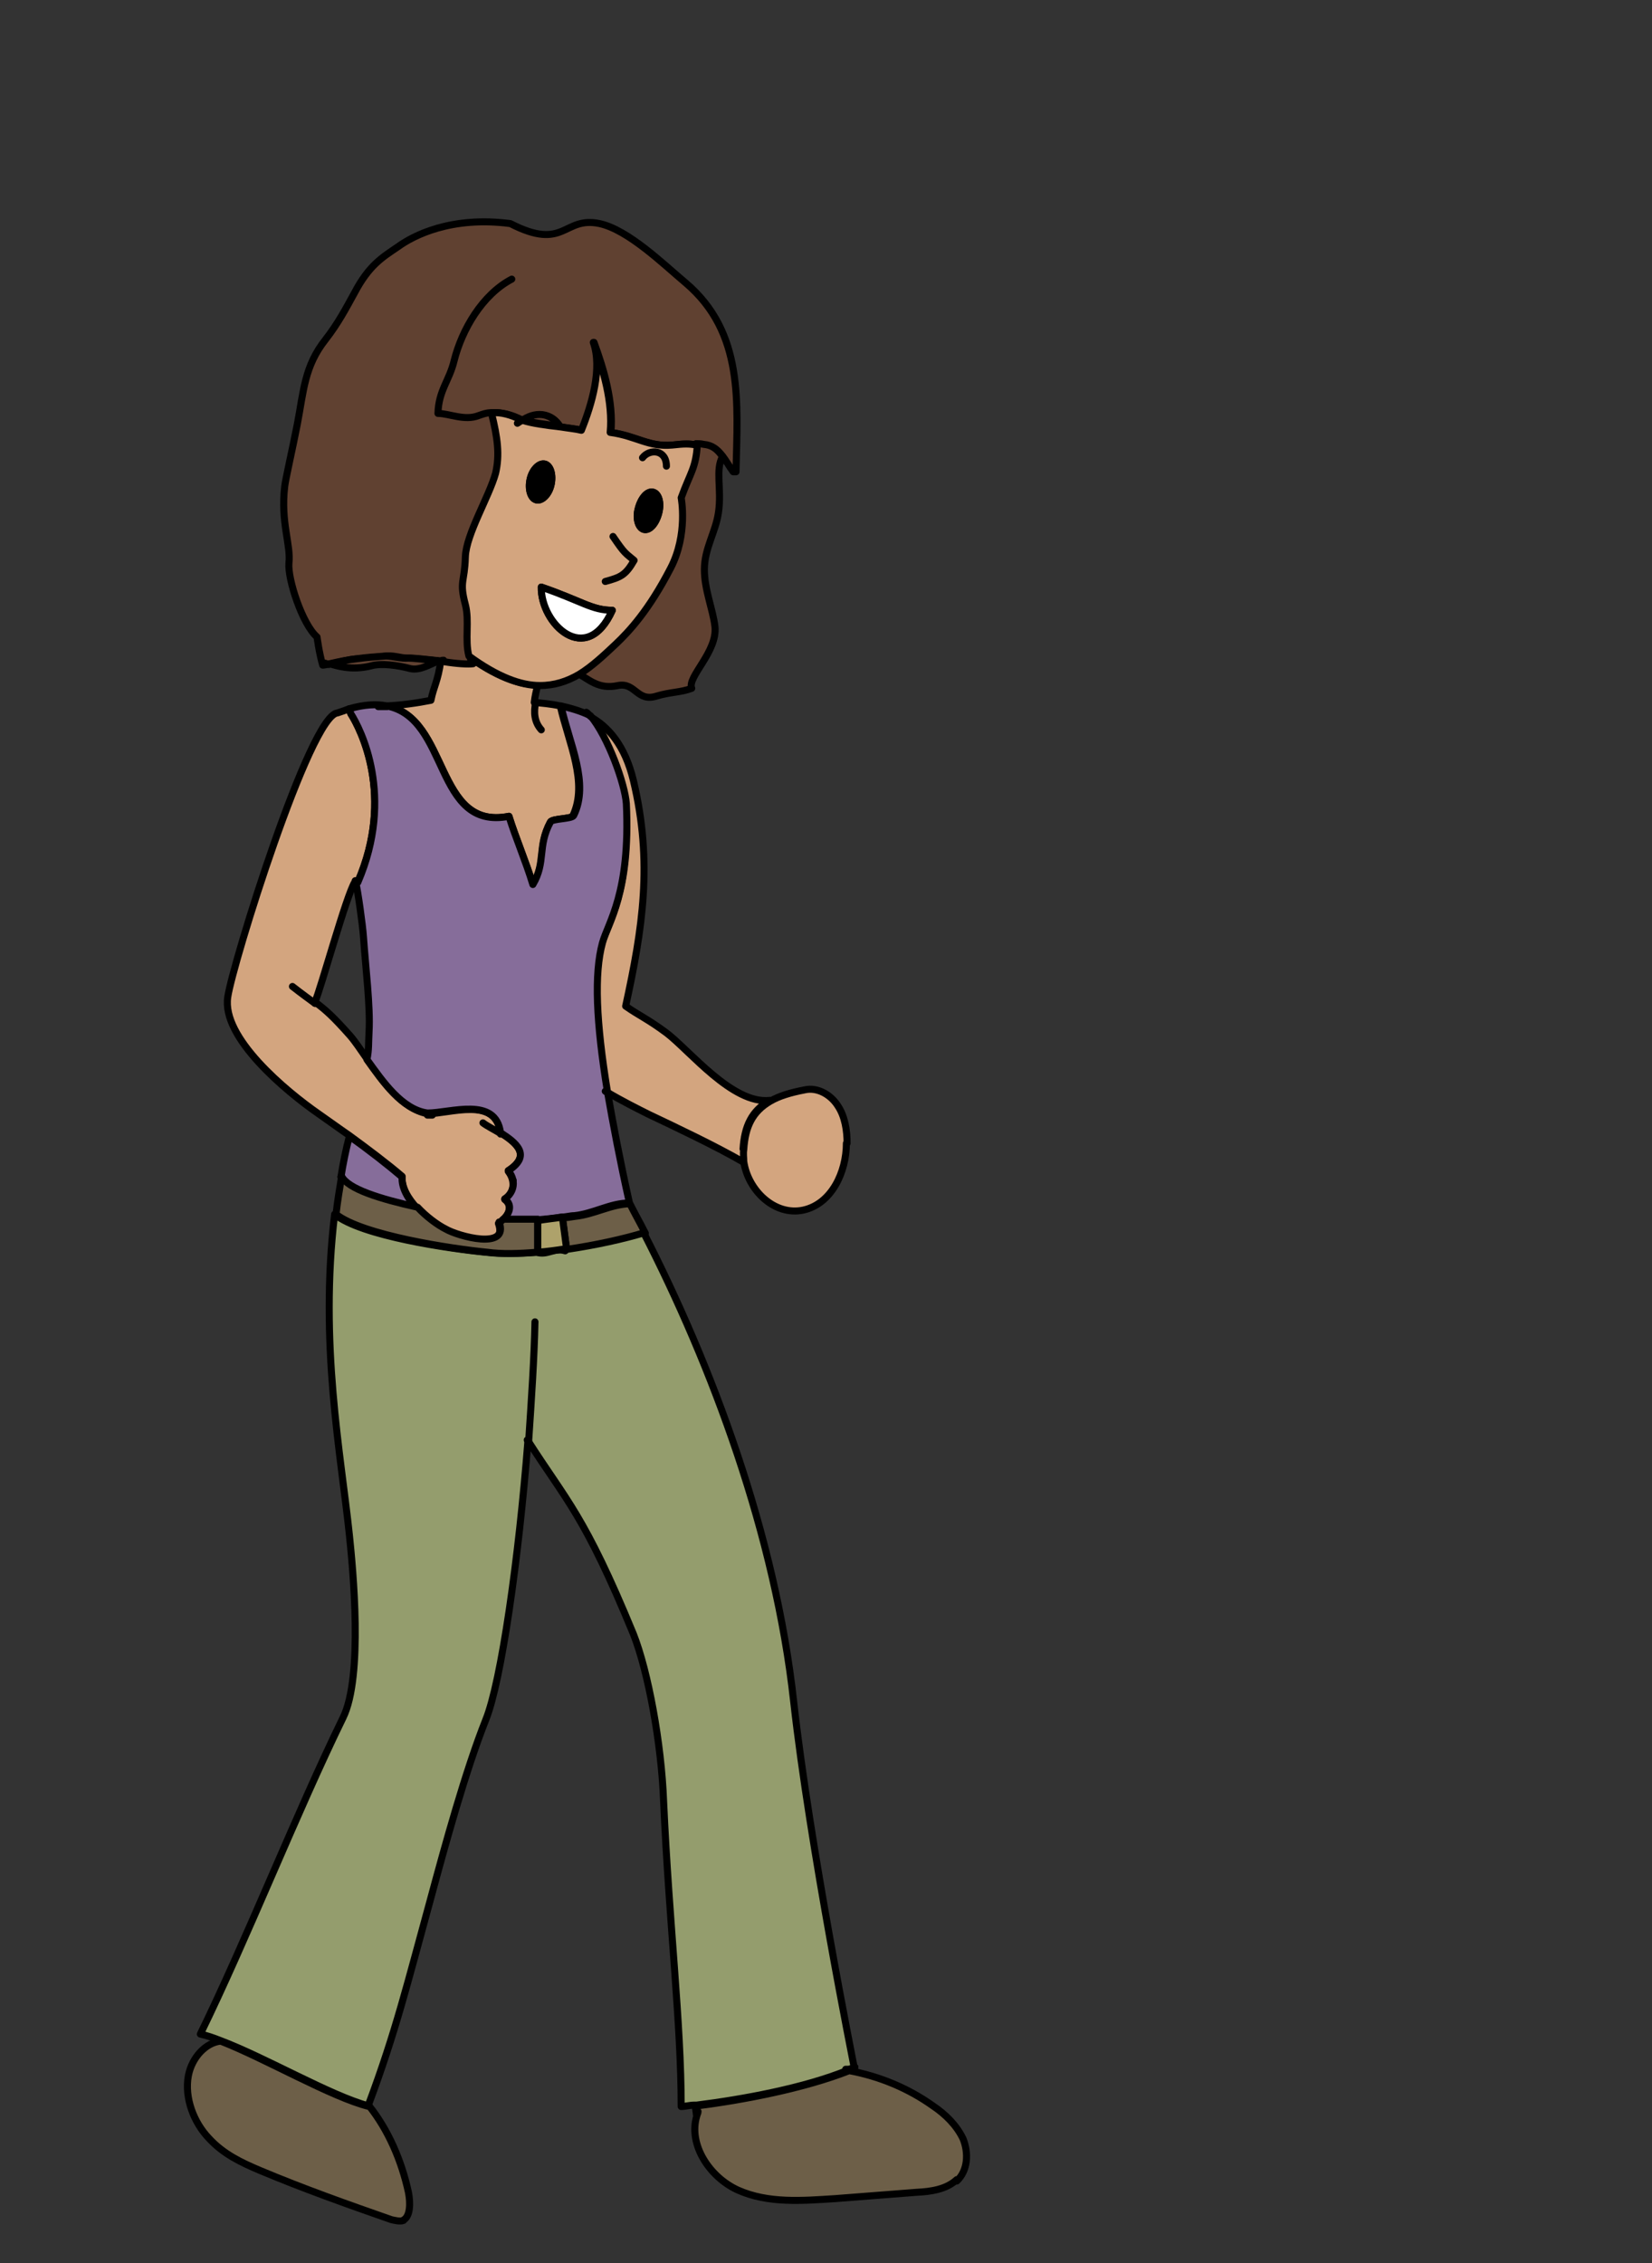 <?xml version="1.0" encoding="UTF-8"?><svg id="usa" xmlns="http://www.w3.org/2000/svg" width="235" height="321.9" viewBox="0 0 235 321.9"><rect x="0" y="0" width="235" height="321.9" fill="#333333" stroke="none"/><defs><style>.cls-1{fill:#604131;}.cls-1,.cls-2,.cls-3,.cls-4,.cls-5,.cls-6,.cls-7,.cls-8,.cls-9{stroke:#000;stroke-linecap:round;stroke-linejoin:round;}.cls-2{fill:#d3a57f;}.cls-3{fill:#6d5f48;}.cls-4{fill:#949d6d;}.cls-5{fill:#866d9a;}.cls-6{fill:#aea26b;}.cls-7{fill:#fff;}.cls-8{fill:none;}</style></defs><path class="cls-4" d="M121.6,294c-.3.1-.6.2-.9.4-6.3,2.6-15.2,4.2-21.6,5,0,0-.2,0-.3,0-.7,0-1.3.2-1.9.2,0-12-1.7-25.8-2.5-43.4-.3-8.2-2.2-18.5-4.3-23.8-7-17-9.5-18.9-15-27.5-1.3,16.7-3.8,34.3-6,39.7-2.9,7.3-5.8,17.9-7.8,25.3-3.3,12-5,19.1-8.9,29.5,0,0,0,0,0,.1-5.3-1.4-14.7-6.9-21.1-9.3t0,0c-1-.4-1.9-.7-2.8-.9,6.6-13.5,13.7-31.5,20.3-45,2.9-5.9,1.4-21.2.9-26-1.2-11.5-4.3-27.2-2.1-45.6,3.8,3.1,16.4,4.9,21.5,5.4,2.1.2,4.6.2,7.2,0,1.6.5,2.5-.7,4.1-.2,0,0,0-.2,0-.3,4.1-.6,8.2-1.5,11.1-2.4,9.8,19.1,18.8,43.1,21.4,66.8,2.3,20.6,8.5,51.4,8.6,52Z"/><path class="cls-2" d="M72.3,166.6c1.3,1.7.5,3.5-.5,4,1.2.9.5,2.3-.3,3-.2.2-.4.3-.6.4,1.5,4.1-5.9,1.9-7.6,1-1.2-.7-2.7-1.8-4-3.2-1.2-1.3-2.2-2.9-2.1-4.5-2.1-1.8-4.9-3.9-7.5-5.8-1.6-1.1-3.1-2.2-4.4-3.1-4.6-3.2-13.8-10.8-12.9-16.6.7-4.8,11.7-40.1,15.6-40.4.6-.2,1.2-.4,1.7-.6l.2.7c1.4,2.2,6.3,11.7,1,23.9h-.3c0-.2-.1-.2-.1,0-1.2,1.8-4.9,15.4-5.7,17.1,1.6,1.2,2.6,2.1,5,4.8.7.8,1.5,2,2.4,3.3,2.2,3.2,5,7.1,8.6,7.8h0c3.3,0,9.7-2.5,10.4,2.7,2.2,1.4,4.5,3.2,1.1,5.4Z"/><path class="cls-2" d="M105.8,163.5c0,.6,0,1.1,0,1.7h-.2c-3.8-2.2-9.5-4.9-13.3-6.7-1.6-.8-3.8-1.9-6-3.2-1.6-9.8-1.9-16.8-.7-21.1.8-2.9,4.1-7.1,3.4-19.8-.2-2.9-2.6-9.5-5.1-12.5,2.6,1.4,5,4.1,6.2,9.1,2.8,11.7,1.3,21.1-1.1,32.1,2,1.4,3.1,1.8,5.8,3.8,3.3,2.5,9.4,10.2,14.7,9.6-2.6,1.5-3.6,3.7-3.8,6.9Z"/><path class="cls-2" d="M81.6,116c-.3.5-3,.4-3.3.9-1.9,3.6-.5,5.7-2.5,8.9-1-3.3-2.4-6.5-3.4-9.7-10.6,2.1-8.4-14-17.4-15.7,2.1-.1,4.3-.4,6.3-.8.4-2,1-2.7,1.4-5.6,1.8.2,3.6.4,4.2.3-.2-.4-.3-.8-.5-1.1,4.1,3,7.4,4.2,10.1,4.2-.2.8-.4,1.6-.5,2.5,1,.1,2.3.2,3.7.5,1.2,5.3,4,10.9,1.8,15.6Z"/><path class="cls-1" d="M104.3,67.1c-.6-.8-1-1.6-1.5-2.2h0c-.6-.8-1.2-1.4-2.5-1.5-.5,0-.8,0-1.1-.1-1.1-.2-1.7-.2-3.5,0-3.4.3-5.1-1.3-8.8-1.8.4-4.3-1-9-2.4-12.8,1.3,3.7-.2,8.8-1.7,12.5-.8-.2-1.9-.3-3.1-.5-1-1.7-3-2.3-5.2-.9,0,0-.2,0-.3-.1-1.4-.7-2.8-1.1-4.2-1h0c.9,3.6,1.2,6,.6,8.6-.9,3.3-4.2,8.7-4.3,11.9-.1,3.7-.9,3.4,0,6.8.6,2.3-.1,5,.5,7.3.1.4.3.8.5,1.1-.7.1-2.4,0-4.2-.3,0,0,0-.1,0-.2-.1,0-.3,0-.4.1-1.9-.2-3.7-.4-4.3-.4-1,.1-2.3-.4-3.2-.3-1.4.1-2.8.3-4.2.4-1,0-2.5.4-3.8.7-.5,0-.9.2-1.3.2-.5-1.7-.8-4-.8-4-2.1-1.8-4.2-8.3-4-10.5.3-2.6-1.2-5.8-.6-10.9.1-1,1.1-5.3,1.8-8.9.9-4.7,1-8.2,4-12,1.8-2.3,3-4.6,4.1-6.6,2.1-4,4-5.1,6.2-6.6,2.2-1.6,7.6-4.4,16-3.3,7.8,4,7.5-1.1,12.7,0,4.1.9,9.1,5.8,12.2,8.4,8.4,7.1,7.4,17.1,7.2,26.9Z"/><path class="cls-1" d="M72.8,39.7c-4.2,2.2-7.1,7.2-8.2,11.6-.7,2.9-2.2,4.2-2.3,7.5,1.6,0,3.8,1.1,5.8.3.6-.2,1.1-.4,1.7-.4"/><path class="cls-1" d="M102.8,64.9h0s0,0,0,0c-1.1,1.9-.1,4.7-.6,8-.4,2.8-2,5.1-2,8.1,0,2.9,1.2,5.6,1.5,8.1.4,3.6-4,7.2-3.3,8.8-1.6.6-3,.5-5,1.1-2.8.9-3-2-5.5-1.5-2.8.6-4.1-.9-5.7-1.7,1.8-1.1,3.5-2.7,5.2-4.3,1.9-1.8,4.7-4.8,7.8-10.8,2.5-4.8,1.5-10,1.5-10,1.3-3.6,2.1-4.2,2.3-7.6h0c.3,0,.7,0,1.1.1,1.2.1,1.9.7,2.5,1.5Z"/><path class="cls-8" d="M62.8,94.1h-.4"/><path class="cls-1" d="M79.6,60.6c-1.9-.2-4-.5-5.2-.9,2.2-1.4,4.2-.7,5.2.9Z"/><path class="cls-2" d="M99.1,63.3c-1.1-.2-1.7-.2-3.5,0-3.4.3-5.1-1.3-8.8-1.8.4-4.3-1-9-2.4-12.8,1.3,3.7-.2,8.8-1.7,12.5-.8-.2-1.9-.3-3.1-.5-1.9-.2-4-.5-5.2-.9,0,0-.2,0-.3-.1-1.4-.7-2.8-1.1-4.2-1h0c.9,3.6,1.2,6,.6,8.6-.9,3.3-4.2,8.7-4.3,11.9-.1,3.7-.9,3.4,0,6.8.6,2.3-.1,5,.5,7.3,4.1,3,7.4,4.2,10.1,4.2,2.1,0,3.9-.6,5.6-1.6,1.8-1.1,3.5-2.7,5.2-4.3,1.9-1.8,4.7-4.8,7.8-10.8,2.5-4.8,1.5-10,1.5-10,1.3-3.6,2.1-4.2,2.3-7.6h0ZM76.3,71.1c-.8-.2-1.2-1.5-.9-2.9.3-1.4,1.3-2.4,2.1-2.2.8.2,1.2,1.5.9,2.9-.3,1.4-1.3,2.4-2.1,2.2ZM77,83.5c5.8,2,7.2,3.3,10.1,3.3-3.7,8.2-10.2,1.9-10.1-3.3ZM93.7,73c-.4,1.5-1.3,2.5-2.1,2.3-.8-.2-1.2-1.6-.8-3,.4-1.5,1.3-2.5,2.1-2.3.8.2,1.2,1.5.8,3Z"/><path class="cls-7" d="M87.1,86.8c-3.7,8.2-10.2,1.9-10.1-3.3,5.8,2,7.2,3.3,10.1,3.3Z"/><path class="cls-8" d="M77,103.8c-1-1.1-1.1-2.5-.8-3.9"/><path class="cls-1" d="M62.4,94c-1.1.4-2.6,1.4-4,1.1-1.9-.5-4.2-.8-5.6-.4-2.8.7-4.9,0-5.9-.3,1.3-.3,2.8-.6,3.8-.7,1.4-.2,2.8-.3,4.2-.4.9,0,2.2.4,3.2.3.6,0,2.5.2,4.3.4Z"/><path class="cls-8" d="M46.8,94.5c-.3,0-.5-.2-.6-.2"/><line class="cls-8" x1="50.6" y1="125.6" x2="50.5" y2="125.6"/><path class="cls-8" d="M48.5,167.4s0,0,0,0"/><path class="cls-5" d="M89.5,171.1c-2.7,0-5,1.5-7.8,1.8-.6,0-1.2.2-1.8.2-1.3.2-2.4.3-3.5.4-1.5.1-3,.2-4.9,0,.8-.7,1.6-2,.3-3,1-.6,1.9-2.3.5-4,3.4-2.2,1.1-4-1.1-5.4-.7-5.2-7.1-2.8-10.4-2.8h0c-3.6-.5-6.3-4.4-8.6-7.6.3-1.5.2-2.2.3-4,.2-3.5-.5-9.2-.8-13.5-.1-1.5-.8-6.6-1.1-7.7h.3c5.3-12.3.4-21.8-1-24l-.2-.7c2.1-.6,3.9-.7,5.3-.4,9,1.7,6.7,17.8,17.4,15.7,1,3.2,2.4,6.4,3.4,9.7,1.9-3.2.6-5.4,2.5-8.9.3-.5,3-.4,3.3-.9,2.3-4.6-.6-10.2-1.8-15.6,1.3.3,2.8.7,4.2,1.4h0c2.5,3,4.9,9.7,5.1,12.5.6,12.7-2.6,16.9-3.4,19.8-1.2,4.4-.9,11.3.7,21.1.8,4.6,1.8,9.9,3.1,15.7Z"/><path class="cls-8" d="M47.7,172.8s0,0,0,0"/><line class="cls-8" x1="91.7" y1="175.3" x2="91.7" y2="175.3"/><path class="cls-8" d="M84,101.9c-.2-.2-.4-.5-.6-.6"/><path class="cls-8" d="M55.1,100.5c-.4,0-.9,0-1.3,0"/><path class="cls-8" d="M94.8,66.3c0-2.4-2.4-2.5-3.4-1.2"/><path class="cls-8" d="M74.4,59.7c-.2.1-.5.3-.8.5"/><path class="cls-8" d="M79.6,60.7s0,0,0,0"/><path class="cls-8" d="M87.2,76.3c1.7,2.5,1.7,2.3,3,3.4-1.2,2.1-1.9,2.4-4.1,3"/><path class="cls-9" d="M93.7,73c-.4,1.5-1.3,2.5-2.1,2.3-.8-.2-1.2-1.6-.8-3,.4-1.5,1.3-2.5,2.1-2.3.8.2,1.2,1.5.8,3Z"/><path class="cls-9" d="M78.4,68.9c-.3,1.4-1.3,2.4-2.1,2.2-.8-.2-1.2-1.5-.9-2.9.3-1.4,1.3-2.4,2.1-2.2.8.2,1.2,1.5.9,2.9Z"/><line class="cls-8" x1="73" y1="167.9" x2="73" y2="167.9"/><path class="cls-8" d="M44.8,142.7s0,0,0,0"/><path class="cls-8" d="M44.8,142.7c-.8-.6-1.8-1.3-3.2-2.4"/><path class="cls-8" d="M61.5,158.6c-.2,0-.5,0-.7,0"/><path class="cls-8" d="M71.2,161.2c-1-.6-2-1.1-2.5-1.5"/><path class="cls-8" d="M71.2,161.3s0,0,0,0"/><path class="cls-8" d="M86.3,155.3c0,0-.1,0-.2-.1"/><path class="cls-8" d="M76.2,100s0,0-.1,0"/><path class="cls-5" d="M59.3,171.8h0c-5.4-1.2-9.9-2.6-10.8-4.4.3-1.9.7-3.9,1.2-5.8,2.7,1.9,5.5,4.1,7.5,5.8-.1,1.5.8,3.1,2.1,4.5Z"/><path class="cls-8" d="M76.1,188c-.1,5.1-.5,11-.9,17h0"/><path class="cls-3" d="M76.5,178.1c-2.6.2-5.1.3-7.2,0-5.1-.5-17.7-2.4-21.5-5.4.2-1.8.5-3.6.8-5.4.9,1.8,5.4,3.2,10.8,4.4h0c1.2,1.3,2.8,2.5,4,3.1,1.7,1,9.1,3.1,7.6-1,.2,0,.4-.2.6-.4,1.9,0,3.4,0,4.9,0h0c0,2,0,2.6,0,4.6Z"/><path class="cls-3" d="M91.7,175.3c-2.9.9-7,1.8-11.1,2.4-.2-1.4-.4-3.1-.6-4.5.6,0,1.1-.1,1.8-.2,2.8-.3,5-1.7,7.8-1.8.7,1.4,1.5,2.8,2.2,4.2Z"/><path class="cls-8" d="M121.6,294h0"/><path class="cls-8" d="M75.2,205.1h0c0-.1-.1-.2-.2-.3"/><path class="cls-3" d="M57.4,315.8c-.5.2-1.2,0-1.7-.1-6.3-2.2-12.5-4.4-18.7-7-2.6-1.1-5.2-2.3-7.3-4.6-2.1-2.2-3.5-5.7-2.9-8.9.5-2.6,2.5-4.7,4.6-4.9t0,0c6.4,2.5,15.8,8,21.1,9.3,0,0,0,0,0-.1,2.7,3.4,4.6,7.7,5.6,12.3.3,1.5.3,3.5-.8,4Z"/><path class="cls-3" d="M136.1,310c-1.5,1.4-3.7,1.7-5.7,1.8-3.9.3-7.8.6-11.6.9-4.7.3-9.5.7-13.8-1.2-4-1.8-7.1-6.4-5.9-10.5l-.2-1.5c0,0,.2,0,.3,0,6.4-.8,15.3-2.5,21.6-5,4.3.8,8.4,2.5,11.9,5,1.8,1.2,3.4,2.8,4.3,4.7.8,2,.7,4.5-.9,6Z"/><path class="cls-8" d="M120.7,294.3c-.1,0-.3,0-.4,0"/><path class="cls-8" d="M99.3,300.3c0,.2-.1.4-.2.6"/><path class="cls-2" d="M120.4,162.6c0,4.1-2.1,8.6-6.1,9.5-4.1.9-7.9-2.8-8.5-6.9,0-.6-.1-1.1,0-1.7.2-3.2,1.2-5.4,3.8-6.9,1.2-.7,2.8-1.2,4.9-1.6,1.8-.4,3.7.7,4.7,2.3,1,1.5,1.3,3.5,1.3,5.3Z"/><path class="cls-6" d="M80.6,177.6c-1.4.2-2.7.4-4.1.5,0-2,0-2.6,0-4.5h0c1.1-.2,2.3-.3,3.5-.5.2,1.4.4,3.1.6,4.5Z"/></svg>